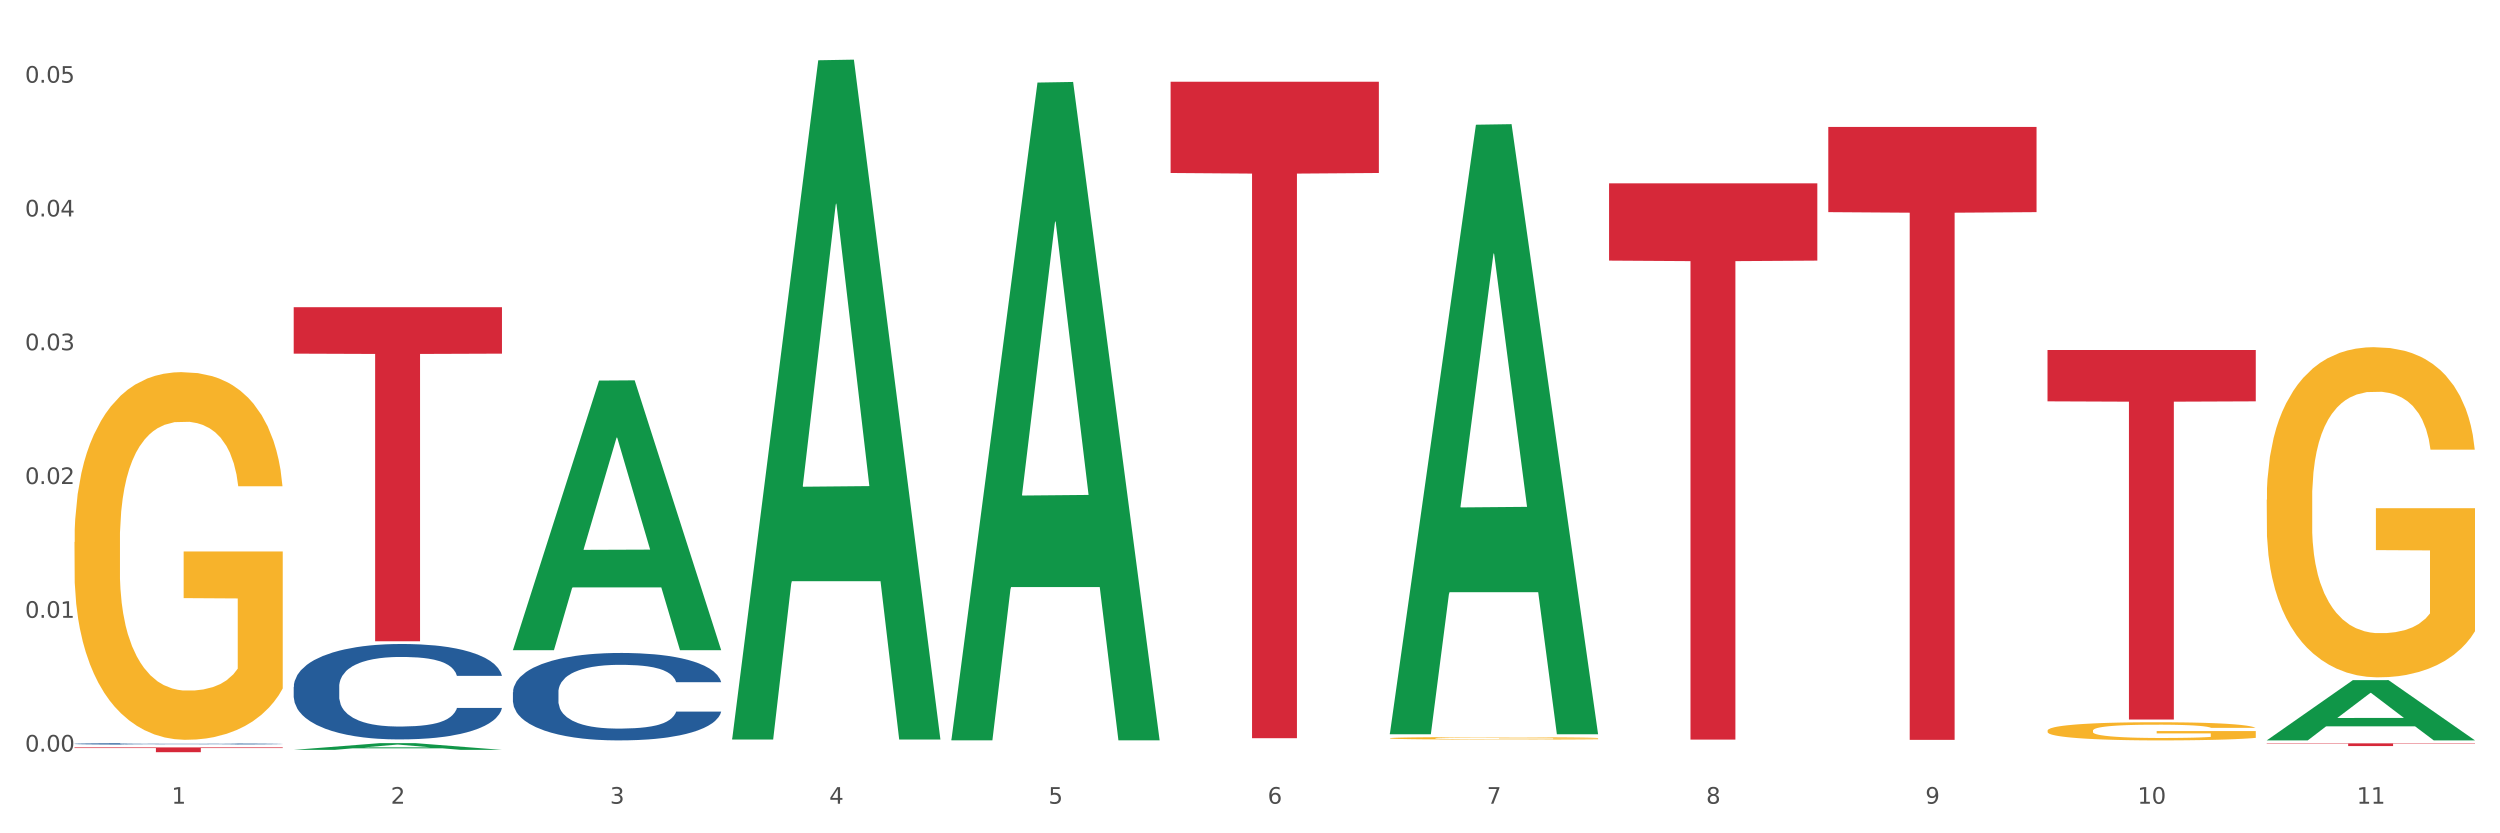 <?xml version="1.0" encoding="utf-8" standalone="no"?>
<!DOCTYPE svg PUBLIC "-//W3C//DTD SVG 1.1//EN"
  "http://www.w3.org/Graphics/SVG/1.1/DTD/svg11.dtd">
<svg xmlns:xlink="http://www.w3.org/1999/xlink" width="1080pt" height="360pt" viewBox="0 0 1080 360" xmlns="http://www.w3.org/2000/svg" version="1.1">
 <rect x="0" y="0" width="1080" height="360" fill="#333333" stroke="none"/>
 <defs>
  <style type="text/css">*{stroke-linejoin: round; stroke-linecap: butt}</style>
 </defs>
 <g id="figure_1">
  <g id="patch_1">
   <path d="M 0 360 
L 1080 360 
L 1080 0 
L 0 0 
z
" style="fill: #ffffff; stroke: #ffffff; stroke-linejoin: miter"/>
  </g>
  <g id="axes_1">
   <g id="matplotlib.axis_1">
    <g id="xtick_1">
     <g id="text_1">
      <!-- 1 -->
      <g style="fill: #4d4d4d" transform="translate(74.106 347.204) scale(0.096 -0.096)">
       <defs>
        <path id="DejaVuSans-31" d="M 794 531 
L 1825 531 
L 1825 4091 
L 703 3866 
L 703 4441 
L 1819 4666 
L 2450 4666 
L 2450 531 
L 3481 531 
L 3481 0 
L 794 0 
L 794 531 
z
" transform="scale(0.016)"/>
       </defs>
       <use xlink:href="#DejaVuSans-31"/>
      </g>
     </g>
    </g>
    <g id="xtick_2">
     <g id="text_2">
      <!-- 2 -->
      <g style="fill: #4d4d4d" transform="translate(168.812 347.204) scale(0.096 -0.096)">
       <defs>
        <path id="DejaVuSans-32" d="M 1228 531 
L 3431 531 
L 3431 0 
L 469 0 
L 469 531 
Q 828 903 1448 1529 
Q 2069 2156 2228 2338 
Q 2531 2678 2651 2914 
Q 2772 3150 2772 3378 
Q 2772 3750 2511 3984 
Q 2250 4219 1831 4219 
Q 1534 4219 1204 4116 
Q 875 4013 500 3803 
L 500 4441 
Q 881 4594 1212 4672 
Q 1544 4750 1819 4750 
Q 2544 4750 2975 4387 
Q 3406 4025 3406 3419 
Q 3406 3131 3298 2873 
Q 3191 2616 2906 2266 
Q 2828 2175 2409 1742 
Q 1991 1309 1228 531 
z
" transform="scale(0.016)"/>
       </defs>
       <use xlink:href="#DejaVuSans-32"/>
      </g>
     </g>
    </g>
    <g id="xtick_3">
     <g id="text_3">
      <!-- 3 -->
      <g style="fill: #4d4d4d" transform="translate(263.517 347.204) scale(0.096 -0.096)">
       <defs>
        <path id="DejaVuSans-33" d="M 2597 2516 
Q 3050 2419 3304 2112 
Q 3559 1806 3559 1356 
Q 3559 666 3084 287 
Q 2609 -91 1734 -91 
Q 1441 -91 1130 -33 
Q 819 25 488 141 
L 488 750 
Q 750 597 1062 519 
Q 1375 441 1716 441 
Q 2309 441 2620 675 
Q 2931 909 2931 1356 
Q 2931 1769 2642 2001 
Q 2353 2234 1838 2234 
L 1294 2234 
L 1294 2753 
L 1863 2753 
Q 2328 2753 2575 2939 
Q 2822 3125 2822 3475 
Q 2822 3834 2567 4026 
Q 2313 4219 1838 4219 
Q 1578 4219 1281 4162 
Q 984 4106 628 3988 
L 628 4550 
Q 988 4650 1302 4700 
Q 1616 4750 1894 4750 
Q 2613 4750 3031 4423 
Q 3450 4097 3450 3541 
Q 3450 3153 3228 2886 
Q 3006 2619 2597 2516 
z
" transform="scale(0.016)"/>
       </defs>
       <use xlink:href="#DejaVuSans-33"/>
      </g>
     </g>
    </g>
    <g id="xtick_4">
     <g id="text_4">
      <!-- 4 -->
      <g style="fill: #4d4d4d" transform="translate(358.223 347.204) scale(0.096 -0.096)">
       <defs>
        <path id="DejaVuSans-34" d="M 2419 4116 
L 825 1625 
L 2419 1625 
L 2419 4116 
z
M 2253 4666 
L 3047 4666 
L 3047 1625 
L 3713 1625 
L 3713 1100 
L 3047 1100 
L 3047 0 
L 2419 0 
L 2419 1100 
L 313 1100 
L 313 1709 
L 2253 4666 
z
" transform="scale(0.016)"/>
       </defs>
       <use xlink:href="#DejaVuSans-34"/>
      </g>
     </g>
    </g>
    <g id="xtick_5">
     <g id="text_5">
      <!-- 5 -->
      <g style="fill: #4d4d4d" transform="translate(452.928 347.204) scale(0.096 -0.096)">
       <defs>
        <path id="DejaVuSans-35" d="M 691 4666 
L 3169 4666 
L 3169 4134 
L 1269 4134 
L 1269 2991 
Q 1406 3038 1543 3061 
Q 1681 3084 1819 3084 
Q 2600 3084 3056 2656 
Q 3513 2228 3513 1497 
Q 3513 744 3044 326 
Q 2575 -91 1722 -91 
Q 1428 -91 1123 -41 
Q 819 9 494 109 
L 494 744 
Q 775 591 1075 516 
Q 1375 441 1709 441 
Q 2250 441 2565 725 
Q 2881 1009 2881 1497 
Q 2881 1984 2565 2268 
Q 2250 2553 1709 2553 
Q 1456 2553 1204 2497 
Q 953 2441 691 2322 
L 691 4666 
z
" transform="scale(0.016)"/>
       </defs>
       <use xlink:href="#DejaVuSans-35"/>
      </g>
     </g>
    </g>
    <g id="xtick_6">
     <g id="text_6">
      <!-- 6 -->
      <g style="fill: #4d4d4d" transform="translate(547.634 347.204) scale(0.096 -0.096)">
       <defs>
        <path id="DejaVuSans-36" d="M 2113 2584 
Q 1688 2584 1439 2293 
Q 1191 2003 1191 1497 
Q 1191 994 1439 701 
Q 1688 409 2113 409 
Q 2538 409 2786 701 
Q 3034 994 3034 1497 
Q 3034 2003 2786 2293 
Q 2538 2584 2113 2584 
z
M 3366 4563 
L 3366 3988 
Q 3128 4100 2886 4159 
Q 2644 4219 2406 4219 
Q 1781 4219 1451 3797 
Q 1122 3375 1075 2522 
Q 1259 2794 1537 2939 
Q 1816 3084 2150 3084 
Q 2853 3084 3261 2657 
Q 3669 2231 3669 1497 
Q 3669 778 3244 343 
Q 2819 -91 2113 -91 
Q 1303 -91 875 529 
Q 447 1150 447 2328 
Q 447 3434 972 4092 
Q 1497 4750 2381 4750 
Q 2619 4750 2861 4703 
Q 3103 4656 3366 4563 
z
" transform="scale(0.016)"/>
       </defs>
       <use xlink:href="#DejaVuSans-36"/>
      </g>
     </g>
    </g>
    <g id="xtick_7">
     <g id="text_7">
      <!-- 7 -->
      <g style="fill: #4d4d4d" transform="translate(642.339 347.204) scale(0.096 -0.096)">
       <defs>
        <path id="DejaVuSans-37" d="M 525 4666 
L 3525 4666 
L 3525 4397 
L 1831 0 
L 1172 0 
L 2766 4134 
L 525 4134 
L 525 4666 
z
" transform="scale(0.016)"/>
       </defs>
       <use xlink:href="#DejaVuSans-37"/>
      </g>
     </g>
    </g>
    <g id="xtick_8">
     <g id="text_8">
      <!-- 8 -->
      <g style="fill: #4d4d4d" transform="translate(737.044 347.204) scale(0.096 -0.096)">
       <defs>
        <path id="DejaVuSans-38" d="M 2034 2216 
Q 1584 2216 1326 1975 
Q 1069 1734 1069 1313 
Q 1069 891 1326 650 
Q 1584 409 2034 409 
Q 2484 409 2743 651 
Q 3003 894 3003 1313 
Q 3003 1734 2745 1975 
Q 2488 2216 2034 2216 
z
M 1403 2484 
Q 997 2584 770 2862 
Q 544 3141 544 3541 
Q 544 4100 942 4425 
Q 1341 4750 2034 4750 
Q 2731 4750 3128 4425 
Q 3525 4100 3525 3541 
Q 3525 3141 3298 2862 
Q 3072 2584 2669 2484 
Q 3125 2378 3379 2068 
Q 3634 1759 3634 1313 
Q 3634 634 3220 271 
Q 2806 -91 2034 -91 
Q 1263 -91 848 271 
Q 434 634 434 1313 
Q 434 1759 690 2068 
Q 947 2378 1403 2484 
z
M 1172 3481 
Q 1172 3119 1398 2916 
Q 1625 2713 2034 2713 
Q 2441 2713 2670 2916 
Q 2900 3119 2900 3481 
Q 2900 3844 2670 4047 
Q 2441 4250 2034 4250 
Q 1625 4250 1398 4047 
Q 1172 3844 1172 3481 
z
" transform="scale(0.016)"/>
       </defs>
       <use xlink:href="#DejaVuSans-38"/>
      </g>
     </g>
    </g>
    <g id="xtick_9">
     <g id="text_9">
      <!-- 9 -->
      <g style="fill: #4d4d4d" transform="translate(831.75 347.204) scale(0.096 -0.096)">
       <defs>
        <path id="DejaVuSans-39" d="M 703 97 
L 703 672 
Q 941 559 1184 500 
Q 1428 441 1663 441 
Q 2288 441 2617 861 
Q 2947 1281 2994 2138 
Q 2813 1869 2534 1725 
Q 2256 1581 1919 1581 
Q 1219 1581 811 2004 
Q 403 2428 403 3163 
Q 403 3881 828 4315 
Q 1253 4750 1959 4750 
Q 2769 4750 3195 4129 
Q 3622 3509 3622 2328 
Q 3622 1225 3098 567 
Q 2575 -91 1691 -91 
Q 1453 -91 1209 -44 
Q 966 3 703 97 
z
M 1959 2075 
Q 2384 2075 2632 2365 
Q 2881 2656 2881 3163 
Q 2881 3666 2632 3958 
Q 2384 4250 1959 4250 
Q 1534 4250 1286 3958 
Q 1038 3666 1038 3163 
Q 1038 2656 1286 2365 
Q 1534 2075 1959 2075 
z
" transform="scale(0.016)"/>
       </defs>
       <use xlink:href="#DejaVuSans-39"/>
      </g>
     </g>
    </g>
    <g id="xtick_10">
     <g id="text_10">
      <!-- 10 -->
      <g style="fill: #4d4d4d" transform="translate(923.401 347.204) scale(0.096 -0.096)">
       <defs>
        <path id="DejaVuSans-30" d="M 2034 4250 
Q 1547 4250 1301 3770 
Q 1056 3291 1056 2328 
Q 1056 1369 1301 889 
Q 1547 409 2034 409 
Q 2525 409 2770 889 
Q 3016 1369 3016 2328 
Q 3016 3291 2770 3770 
Q 2525 4250 2034 4250 
z
M 2034 4750 
Q 2819 4750 3233 4129 
Q 3647 3509 3647 2328 
Q 3647 1150 3233 529 
Q 2819 -91 2034 -91 
Q 1250 -91 836 529 
Q 422 1150 422 2328 
Q 422 3509 836 4129 
Q 1250 4750 2034 4750 
z
" transform="scale(0.016)"/>
       </defs>
       <use xlink:href="#DejaVuSans-31"/>
       <use xlink:href="#DejaVuSans-30" transform="translate(63.623 0)"/>
      </g>
     </g>
    </g>
    <g id="xtick_11">
     <g id="text_11">
      <!-- 11 -->
      <g style="fill: #4d4d4d" transform="translate(1018.107 347.204) scale(0.096 -0.096)">
       <use xlink:href="#DejaVuSans-31"/>
       <use xlink:href="#DejaVuSans-31" transform="translate(63.623 0)"/>
      </g>
     </g>
    </g>
    <g id="xtick_12"/>
    <g id="xtick_13"/>
    <g id="xtick_14"/>
    <g id="xtick_15"/>
    <g id="xtick_16"/>
    <g id="xtick_17"/>
    <g id="xtick_18"/>
    <g id="xtick_19"/>
    <g id="xtick_20"/>
    <g id="xtick_21"/>
   </g>
   <g id="matplotlib.axis_2">
    <g id="ytick_1">
     <g id="text_12">
      <!-- 0.00 -->
      <g style="fill: #4d4d4d" transform="translate(10.8 324.684) scale(0.096 -0.096)">
       <defs>
        <path id="DejaVuSans-2e" d="M 684 794 
L 1344 794 
L 1344 0 
L 684 0 
L 684 794 
z
" transform="scale(0.016)"/>
       </defs>
       <use xlink:href="#DejaVuSans-30"/>
       <use xlink:href="#DejaVuSans-2e" transform="translate(63.623 0)"/>
       <use xlink:href="#DejaVuSans-30" transform="translate(95.41 0)"/>
       <use xlink:href="#DejaVuSans-30" transform="translate(159.033 0)"/>
      </g>
     </g>
    </g>
    <g id="ytick_2">
     <g id="text_13">
      <!-- 0.01 -->
      <g style="fill: #4d4d4d" transform="translate(10.8 266.892) scale(0.096 -0.096)">
       <use xlink:href="#DejaVuSans-30"/>
       <use xlink:href="#DejaVuSans-2e" transform="translate(63.623 0)"/>
       <use xlink:href="#DejaVuSans-30" transform="translate(95.41 0)"/>
       <use xlink:href="#DejaVuSans-31" transform="translate(159.033 0)"/>
      </g>
     </g>
    </g>
    <g id="ytick_3">
     <g id="text_14">
      <!-- 0.02 -->
      <g style="fill: #4d4d4d" transform="translate(10.8 209.101) scale(0.096 -0.096)">
       <use xlink:href="#DejaVuSans-30"/>
       <use xlink:href="#DejaVuSans-2e" transform="translate(63.623 0)"/>
       <use xlink:href="#DejaVuSans-30" transform="translate(95.41 0)"/>
       <use xlink:href="#DejaVuSans-32" transform="translate(159.033 0)"/>
      </g>
     </g>
    </g>
    <g id="ytick_4">
     <g id="text_15">
      <!-- 0.03 -->
      <g style="fill: #4d4d4d" transform="translate(10.8 151.309) scale(0.096 -0.096)">
       <use xlink:href="#DejaVuSans-30"/>
       <use xlink:href="#DejaVuSans-2e" transform="translate(63.623 0)"/>
       <use xlink:href="#DejaVuSans-30" transform="translate(95.41 0)"/>
       <use xlink:href="#DejaVuSans-33" transform="translate(159.033 0)"/>
      </g>
     </g>
    </g>
    <g id="ytick_5">
     <g id="text_16">
      <!-- 0.04 -->
      <g style="fill: #4d4d4d" transform="translate(10.8 93.518) scale(0.096 -0.096)">
       <use xlink:href="#DejaVuSans-30"/>
       <use xlink:href="#DejaVuSans-2e" transform="translate(63.623 0)"/>
       <use xlink:href="#DejaVuSans-30" transform="translate(95.41 0)"/>
       <use xlink:href="#DejaVuSans-34" transform="translate(159.033 0)"/>
      </g>
     </g>
    </g>
    <g id="ytick_6">
     <g id="text_17">
      <!-- 0.05 -->
      <g style="fill: #4d4d4d" transform="translate(10.8 35.727) scale(0.096 -0.096)">
       <use xlink:href="#DejaVuSans-30"/>
       <use xlink:href="#DejaVuSans-2e" transform="translate(63.623 0)"/>
       <use xlink:href="#DejaVuSans-30" transform="translate(95.41 0)"/>
       <use xlink:href="#DejaVuSans-35" transform="translate(159.033 0)"/>
      </g>
     </g>
    </g>
    <g id="ytick_7"/>
    <g id="ytick_8"/>
    <g id="ytick_9"/>
    <g id="ytick_10"/>
    <g id="ytick_11"/>
   </g>
   <g id="PolyCollection_1">
    <path d="M 126.88 323.939 
L 126.973 323.936 
L 164.074 321.039 
L 179.471 321.036 
L 216.851 323.944 
L 199.042 323.944 
L 190.973 323.267 
L 152.666 323.267 
L 152.387 323.278 
L 144.596 323.944 
L 126.88 323.944 
L 126.88 323.939 
L 157.489 322.863 
L 186.15 322.86 
L 171.958 321.656 
L 171.773 321.651 
L 171.587 321.659 
L 157.396 322.86 
L 157.489 322.863 
L 126.88 323.939 
z
" clip-path="url(#p47aa2f691f)" style="fill: #109648"/>
    <path d="M 884.524 315.634 
L 884.631 315.627 
L 884.631 315.369 
L 884.843 315.147 
L 885.905 314.609 
L 887.499 314.165 
L 888.667 313.928 
L 889.835 313.735 
L 891.216 313.541 
L 892.916 313.341 
L 895.996 313.047 
L 897.908 312.896 
L 900.245 312.739 
L 904.494 312.509 
L 907.575 312.38 
L 910.761 312.273 
L 915.966 312.144 
L 919.365 312.087 
L 922.977 312.044 
L 927.332 312.015 
L 930.625 312.008 
L 937.848 312.029 
L 944.009 312.094 
L 946.983 312.144 
L 950.807 312.23 
L 952.825 312.287 
L 956.118 312.402 
L 959.517 312.552 
L 961.854 312.681 
L 965.359 312.925 
L 968.015 313.169 
L 970.458 313.47 
L 971.733 313.678 
L 972.689 313.871 
L 973.539 314.093 
L 974.388 314.444 
L 955.268 314.444 
L 954.525 314.194 
L 953.356 313.957 
L 951.657 313.728 
L 950.17 313.584 
L 947.62 313.405 
L 945.283 313.291 
L 942.84 313.205 
L 939.866 313.133 
L 937.529 313.097 
L 934.236 313.068 
L 927.757 313.076 
L 923.402 313.133 
L 920.427 313.205 
L 918.515 313.269 
L 916.816 313.341 
L 914.904 313.441 
L 912.673 313.592 
L 911.08 313.728 
L 909.487 313.9 
L 908.212 314.072 
L 907.043 314.272 
L 906.087 314.487 
L 905.344 314.71 
L 904.707 314.982 
L 904.175 315.433 
L 904.175 316.415 
L 904.388 316.637 
L 904.919 316.931 
L 905.556 317.153 
L 906.619 317.419 
L 907.575 317.598 
L 909.38 317.856 
L 911.399 318.071 
L 912.992 318.207 
L 914.585 318.322 
L 917.347 318.479 
L 920.427 318.608 
L 923.083 318.687 
L 926.695 318.759 
L 929.138 318.787 
L 931.262 318.802 
L 936.467 318.802 
L 940.185 318.78 
L 944.327 318.73 
L 947.514 318.666 
L 950.17 318.587 
L 953.144 318.458 
L 955.056 318.336 
L 955.056 316.838 
L 931.687 316.831 
L 931.687 315.835 
L 974.495 315.835 
L 974.495 318.759 
L 972.689 318.909 
L 970.671 319.045 
L 968.546 319.167 
L 965.359 319.318 
L 961.535 319.461 
L 958.136 319.561 
L 954.525 319.647 
L 950.276 319.726 
L 944.752 319.798 
L 941.353 319.827 
L 937.104 319.848 
L 932.112 319.855 
L 927.757 319.841 
L 923.508 319.805 
L 919.047 319.741 
L 914.691 319.647 
L 911.399 319.554 
L 908.106 319.44 
L 904.6 319.289 
L 901.839 319.146 
L 899.714 319.017 
L 897.377 318.852 
L 894.828 318.637 
L 892.916 318.443 
L 891.216 318.243 
L 889.411 317.985 
L 888.136 317.763 
L 886.861 317.483 
L 886.118 317.275 
L 885.268 316.953 
L 884.631 316.501 
L 884.524 315.634 
z
" clip-path="url(#p47aa2f691f)" style="fill: #f7b32b"/>
    <path d="M 979.23 215.891 
L 979.336 215.761 
L 979.336 211.071 
L 979.548 207.032 
L 980.611 197.262 
L 982.204 189.185 
L 983.372 184.886 
L 984.541 181.369 
L 985.922 177.851 
L 987.621 174.204 
L 990.702 168.862 
L 992.614 166.127 
L 994.951 163.261 
L 999.2 159.092 
L 1002.28 156.747 
L 1005.467 154.793 
L 1010.672 152.448 
L 1014.071 151.406 
L 1017.682 150.624 
L 1022.037 150.103 
L 1025.33 149.973 
L 1032.553 150.364 
L 1038.714 151.536 
L 1041.688 152.448 
L 1045.512 154.011 
L 1047.531 155.054 
L 1050.824 157.138 
L 1054.223 159.874 
L 1056.56 162.219 
L 1060.065 166.648 
L 1062.72 171.077 
L 1065.164 176.549 
L 1066.438 180.326 
L 1067.394 183.844 
L 1068.244 187.882 
L 1069.094 194.266 
L 1049.974 194.266 
L 1049.23 189.706 
L 1048.062 185.407 
L 1046.362 181.238 
L 1044.875 178.633 
L 1042.326 175.376 
L 1039.989 173.292 
L 1037.546 171.728 
L 1034.572 170.426 
L 1032.235 169.774 
L 1028.942 169.253 
L 1022.462 169.384 
L 1018.107 170.426 
L 1015.133 171.728 
L 1013.221 172.901 
L 1011.521 174.204 
L 1009.609 176.027 
L 1007.379 178.763 
L 1005.785 181.238 
L 1004.192 184.365 
L 1002.917 187.491 
L 1001.749 191.139 
L 1000.793 195.047 
L 1000.049 199.086 
L 999.412 204.036 
L 998.881 212.243 
L 998.881 230.091 
L 999.093 234.129 
L 999.624 239.47 
L 1000.262 243.509 
L 1001.324 248.329 
L 1002.28 251.586 
L 1004.086 256.276 
L 1006.104 260.184 
L 1007.697 262.659 
L 1009.291 264.743 
L 1012.052 267.609 
L 1015.133 269.954 
L 1017.788 271.387 
L 1021.4 272.69 
L 1023.843 273.211 
L 1025.968 273.472 
L 1031.172 273.472 
L 1034.89 273.081 
L 1039.033 272.169 
L 1042.22 270.996 
L 1044.875 269.563 
L 1047.849 267.218 
L 1049.761 265.004 
L 1049.761 237.777 
L 1026.392 237.647 
L 1026.392 219.539 
L 1069.2 219.539 
L 1069.2 272.69 
L 1067.394 275.426 
L 1065.376 277.901 
L 1063.252 280.116 
L 1060.065 282.851 
L 1056.241 285.457 
L 1052.842 287.281 
L 1049.23 288.844 
L 1044.981 290.277 
L 1039.458 291.58 
L 1036.059 292.101 
L 1031.81 292.491 
L 1026.817 292.622 
L 1022.462 292.361 
L 1018.213 291.71 
L 1013.752 290.537 
L 1009.397 288.844 
L 1006.104 287.15 
L 1002.811 285.066 
L 999.306 282.33 
L 996.544 279.725 
L 994.42 277.38 
L 992.083 274.384 
L 989.533 270.475 
L 987.621 266.958 
L 985.922 263.31 
L 984.116 258.62 
L 982.841 254.582 
L 981.567 249.501 
L 980.823 245.723 
L 979.973 239.861 
L 979.336 231.654 
L 979.23 215.891 
z
" clip-path="url(#p47aa2f691f)" style="fill: #f7b32b"/>
    <path d="M 221.586 299.051 
L 221.692 299.016 
L 221.692 298.05 
L 222.011 296.739 
L 223.181 294.324 
L 224.67 292.495 
L 227.222 290.356 
L 228.605 289.459 
L 230.413 288.459 
L 234.135 286.837 
L 238.389 285.457 
L 241.367 284.698 
L 243.6 284.215 
L 248.598 283.352 
L 251.47 282.973 
L 254.447 282.662 
L 257 282.455 
L 261.254 282.214 
L 264.657 282.11 
L 268.592 282.076 
L 271.888 282.11 
L 276.249 282.248 
L 282.63 282.662 
L 285.076 282.904 
L 288.372 283.318 
L 291.775 283.87 
L 294.541 284.422 
L 297.731 285.216 
L 301.028 286.251 
L 304.218 287.562 
L 306.451 288.769 
L 308.259 290.046 
L 309.855 291.598 
L 311.024 293.289 
L 311.556 294.703 
L 292.095 294.703 
L 291.563 293.427 
L 290.499 292.047 
L 289.436 291.115 
L 288.266 290.356 
L 286.458 289.494 
L 284.863 288.942 
L 282.204 288.286 
L 279.758 287.872 
L 277.738 287.631 
L 275.292 287.424 
L 270.081 287.217 
L 266.358 287.217 
L 264.019 287.286 
L 261.147 287.458 
L 258.701 287.7 
L 255.83 288.114 
L 253.597 288.562 
L 251.363 289.149 
L 250.087 289.563 
L 248.173 290.322 
L 246.897 290.943 
L 245.195 292.012 
L 244.238 292.771 
L 242.536 294.738 
L 241.792 296.187 
L 241.473 297.188 
L 241.26 298.292 
L 241.26 303.674 
L 241.898 306.089 
L 242.43 307.124 
L 243.281 308.297 
L 244.876 309.815 
L 247.216 311.299 
L 249.662 312.368 
L 251.682 313.024 
L 253.597 313.507 
L 255.511 313.886 
L 257.851 314.231 
L 259.765 314.438 
L 262.636 314.645 
L 266.039 314.749 
L 268.698 314.749 
L 274.122 314.576 
L 276.568 314.404 
L 278.907 314.162 
L 281.46 313.783 
L 283.48 313.369 
L 284.65 313.058 
L 286.564 312.403 
L 288.053 311.713 
L 289.329 310.919 
L 290.18 310.229 
L 291.137 309.194 
L 291.882 308.021 
L 292.095 307.4 
L 311.556 307.4 
L 311.131 308.642 
L 310.386 309.85 
L 308.897 311.471 
L 307.728 312.403 
L 305.92 313.541 
L 304.005 314.507 
L 301.347 315.577 
L 298.901 316.371 
L 296.348 317.061 
L 293.583 317.682 
L 288.585 318.544 
L 286.777 318.786 
L 282.949 319.2 
L 279.971 319.441 
L 275.611 319.683 
L 271.144 319.821 
L 266.465 319.855 
L 262.317 319.786 
L 257.744 319.579 
L 254.873 319.372 
L 251.682 319.062 
L 247.96 318.579 
L 244.451 317.992 
L 241.154 317.302 
L 238.07 316.509 
L 235.198 315.612 
L 231.476 314.128 
L 228.711 312.679 
L 226.691 311.333 
L 225.308 310.195 
L 223.926 308.746 
L 223.181 307.745 
L 222.011 305.33 
L 221.586 303.087 
L 221.586 299.051 
z
" clip-path="url(#p47aa2f691f)" style="fill: #255c99"/>
    <path d="M 126.88 296.726 
L 126.987 296.688 
L 126.987 295.634 
L 127.306 294.203 
L 128.476 291.568 
L 129.965 289.572 
L 132.517 287.238 
L 133.899 286.259 
L 135.707 285.167 
L 139.43 283.398 
L 143.683 281.892 
L 146.661 281.063 
L 148.894 280.536 
L 153.893 279.595 
L 156.764 279.181 
L 159.742 278.842 
L 162.294 278.616 
L 166.548 278.353 
L 169.951 278.24 
L 173.886 278.202 
L 177.183 278.24 
L 181.543 278.39 
L 187.924 278.842 
L 190.37 279.106 
L 193.667 279.557 
L 197.07 280.16 
L 199.835 280.762 
L 203.025 281.628 
L 206.322 282.758 
L 209.513 284.188 
L 211.746 285.506 
L 213.554 286.899 
L 215.149 288.594 
L 216.319 290.438 
L 216.851 291.982 
L 197.389 291.982 
L 196.857 290.589 
L 195.794 289.083 
L 194.73 288.066 
L 193.561 287.238 
L 191.753 286.297 
L 190.157 285.694 
L 187.499 284.979 
L 185.053 284.527 
L 183.032 284.264 
L 180.586 284.038 
L 175.375 283.812 
L 171.653 283.812 
L 169.313 283.887 
L 166.442 284.075 
L 163.996 284.339 
L 161.124 284.791 
L 158.891 285.28 
L 156.658 285.92 
L 155.382 286.372 
L 153.467 287.2 
L 152.191 287.878 
L 150.49 289.045 
L 149.533 289.874 
L 147.831 292.02 
L 147.087 293.601 
L 146.768 294.693 
L 146.555 295.898 
L 146.555 301.771 
L 147.193 304.407 
L 147.725 305.536 
L 148.575 306.816 
L 150.171 308.473 
L 152.51 310.092 
L 154.956 311.259 
L 156.977 311.974 
L 158.891 312.502 
L 160.805 312.916 
L 163.145 313.292 
L 165.059 313.518 
L 167.931 313.744 
L 171.334 313.857 
L 173.993 313.857 
L 179.416 313.669 
L 181.862 313.48 
L 184.202 313.217 
L 186.754 312.803 
L 188.775 312.351 
L 189.945 312.012 
L 191.859 311.297 
L 193.348 310.544 
L 194.624 309.678 
L 195.475 308.925 
L 196.432 307.795 
L 197.176 306.515 
L 197.389 305.837 
L 216.851 305.837 
L 216.425 307.193 
L 215.681 308.511 
L 214.192 310.28 
L 213.022 311.297 
L 211.214 312.539 
L 209.3 313.593 
L 206.641 314.761 
L 204.195 315.627 
L 201.643 316.38 
L 198.878 317.057 
L 193.88 317.999 
L 192.072 318.262 
L 188.243 318.714 
L 185.265 318.977 
L 180.905 319.241 
L 176.439 319.392 
L 171.759 319.429 
L 167.612 319.354 
L 163.039 319.128 
L 160.167 318.902 
L 156.977 318.563 
L 153.255 318.036 
L 149.745 317.396 
L 146.448 316.643 
L 143.364 315.777 
L 140.493 314.798 
L 136.771 313.179 
L 134.006 311.598 
L 131.985 310.13 
L 130.603 308.887 
L 129.22 307.306 
L 128.476 306.214 
L 127.306 303.578 
L 126.88 301.131 
L 126.88 296.726 
z
" clip-path="url(#p47aa2f691f)" style="fill: #255c99"/>
    <path d="M 32.175 321.329 
L 32.281 321.328 
L 32.281 321.312 
L 32.6 321.289 
L 33.77 321.248 
L 35.259 321.216 
L 37.811 321.179 
L 39.194 321.164 
L 41.002 321.146 
L 44.724 321.118 
L 48.978 321.095 
L 51.956 321.082 
L 54.189 321.073 
L 59.187 321.058 
L 62.059 321.052 
L 65.036 321.046 
L 67.589 321.043 
L 71.843 321.039 
L 75.246 321.037 
L 79.181 321.036 
L 82.477 321.037 
L 86.838 321.039 
L 93.219 321.046 
L 95.665 321.051 
L 98.961 321.058 
L 102.365 321.067 
L 105.13 321.077 
L 108.32 321.09 
L 111.617 321.108 
L 114.807 321.131 
L 117.041 321.152 
L 118.848 321.174 
L 120.444 321.201 
L 121.613 321.23 
L 122.145 321.254 
L 102.684 321.254 
L 102.152 321.232 
L 101.088 321.208 
L 100.025 321.192 
L 98.855 321.179 
L 97.047 321.164 
L 95.452 321.155 
L 92.793 321.143 
L 90.347 321.136 
L 88.327 321.132 
L 85.881 321.129 
L 80.67 321.125 
L 76.947 321.125 
L 74.608 321.126 
L 71.736 321.129 
L 69.29 321.133 
L 66.419 321.14 
L 64.186 321.148 
L 61.952 321.158 
L 60.676 321.165 
L 58.762 321.179 
L 57.486 321.189 
L 55.784 321.208 
L 54.827 321.221 
L 53.126 321.255 
L 52.381 321.28 
L 52.062 321.297 
L 51.849 321.316 
L 51.849 321.409 
L 52.487 321.45 
L 53.019 321.468 
L 53.87 321.488 
L 55.465 321.515 
L 57.805 321.54 
L 60.251 321.559 
L 62.271 321.57 
L 64.186 321.578 
L 66.1 321.585 
L 68.44 321.591 
L 70.354 321.594 
L 73.225 321.598 
L 76.628 321.6 
L 79.287 321.6 
L 84.711 321.597 
L 87.157 321.594 
L 89.496 321.59 
L 92.049 321.583 
L 94.069 321.576 
L 95.239 321.571 
L 97.153 321.559 
L 98.642 321.547 
L 99.919 321.534 
L 100.769 321.522 
L 101.726 321.504 
L 102.471 321.484 
L 102.684 321.473 
L 122.145 321.473 
L 121.72 321.494 
L 120.975 321.515 
L 119.487 321.543 
L 118.317 321.559 
L 116.509 321.579 
L 114.595 321.596 
L 111.936 321.614 
L 109.49 321.628 
L 106.937 321.64 
L 104.172 321.65 
L 99.174 321.665 
L 97.366 321.669 
L 93.538 321.677 
L 90.56 321.681 
L 86.2 321.685 
L 81.733 321.687 
L 77.054 321.688 
L 72.906 321.687 
L 68.333 321.683 
L 65.462 321.679 
L 62.271 321.674 
L 58.549 321.666 
L 55.04 321.656 
L 51.743 321.644 
L 48.659 321.63 
L 45.788 321.615 
L 42.065 321.589 
L 39.3 321.564 
L 37.28 321.541 
L 35.897 321.521 
L 34.515 321.496 
L 33.77 321.479 
L 32.6 321.437 
L 32.175 321.399 
L 32.175 321.329 
z
" clip-path="url(#p47aa2f691f)" style="fill: #255c99"/>
    <path d="M 32.175 322.869 
L 122.145 322.869 
L 122.145 323.158 
L 86.754 323.16 
L 86.754 324.95 
L 67.353 324.95 
L 67.353 323.16 
L 32.175 323.158 
L 32.175 322.871 
L 32.175 322.869 
z
" clip-path="url(#p47aa2f691f)" style="fill: #d62839"/>
    <path d="M 126.88 132.718 
L 216.851 132.718 
L 216.851 152.772 
L 181.46 152.907 
L 181.46 277.021 
L 162.058 277.021 
L 162.058 152.907 
L 126.88 152.772 
L 126.88 132.854 
L 126.88 132.718 
z
" clip-path="url(#p47aa2f691f)" style="fill: #d62839"/>
    <path d="M 505.702 35.323 
L 595.673 35.323 
L 595.673 74.73 
L 560.281 74.996 
L 560.281 318.896 
L 540.88 318.896 
L 540.88 74.996 
L 505.702 74.73 
L 505.702 35.589 
L 505.702 35.323 
z
" clip-path="url(#p47aa2f691f)" style="fill: #d62839"/>
    <path d="M 695.113 79.188 
L 785.084 79.188 
L 785.084 112.585 
L 749.692 112.811 
L 749.692 319.515 
L 730.291 319.515 
L 730.291 112.811 
L 695.113 112.585 
L 695.113 79.413 
L 695.113 79.188 
z
" clip-path="url(#p47aa2f691f)" style="fill: #d62839"/>
    <path d="M 789.819 54.845 
L 879.789 54.845 
L 879.789 91.641 
L 844.398 91.889 
L 844.398 319.628 
L 824.997 319.628 
L 824.997 91.889 
L 789.819 91.641 
L 789.819 55.093 
L 789.819 54.845 
z
" clip-path="url(#p47aa2f691f)" style="fill: #d62839"/>
    <path d="M 884.524 151.193 
L 974.495 151.193 
L 974.495 173.377 
L 939.103 173.527 
L 939.103 310.827 
L 919.702 310.827 
L 919.702 173.527 
L 884.524 173.377 
L 884.524 151.343 
L 884.524 151.193 
z
" clip-path="url(#p47aa2f691f)" style="fill: #d62839"/>
    <path d="M 979.23 321.12 
L 1069.2 321.12 
L 1069.2 321.283 
L 1033.809 321.284 
L 1033.809 322.294 
L 1014.408 322.294 
L 1014.408 321.284 
L 979.23 321.283 
L 979.23 321.121 
L 979.23 321.12 
z
" clip-path="url(#p47aa2f691f)" style="fill: #d62839"/>
    <path d="M 600.408 318.91 
L 600.514 318.909 
L 600.514 318.872 
L 600.727 318.841 
L 601.789 318.765 
L 603.382 318.702 
L 604.551 318.668 
L 605.719 318.641 
L 607.1 318.613 
L 608.799 318.585 
L 611.88 318.543 
L 613.792 318.522 
L 616.129 318.5 
L 620.378 318.467 
L 623.458 318.449 
L 626.645 318.434 
L 631.85 318.415 
L 635.249 318.407 
L 638.86 318.401 
L 643.215 318.397 
L 646.508 318.396 
L 653.731 318.399 
L 659.892 318.408 
L 662.867 318.415 
L 666.691 318.427 
L 668.709 318.436 
L 672.002 318.452 
L 675.401 318.473 
L 677.738 318.491 
L 681.243 318.526 
L 683.899 318.56 
L 686.342 318.603 
L 687.616 318.633 
L 688.572 318.66 
L 689.422 318.691 
L 690.272 318.741 
L 671.152 318.741 
L 670.408 318.706 
L 669.24 318.672 
L 667.54 318.64 
L 666.053 318.619 
L 663.504 318.594 
L 661.167 318.578 
L 658.724 318.566 
L 655.75 318.555 
L 653.413 318.55 
L 650.12 318.546 
L 643.64 318.547 
L 639.285 318.555 
L 636.311 318.566 
L 634.399 318.575 
L 632.699 318.585 
L 630.787 318.599 
L 628.557 318.62 
L 626.963 318.64 
L 625.37 318.664 
L 624.095 318.688 
L 622.927 318.717 
L 621.971 318.747 
L 621.227 318.779 
L 620.59 318.817 
L 620.059 318.881 
L 620.059 319.021 
L 620.271 319.052 
L 620.803 319.094 
L 621.44 319.125 
L 622.502 319.163 
L 623.458 319.188 
L 625.264 319.225 
L 627.282 319.255 
L 628.875 319.274 
L 630.469 319.291 
L 633.231 319.313 
L 636.311 319.331 
L 638.967 319.342 
L 642.578 319.353 
L 645.021 319.357 
L 647.146 319.359 
L 652.351 319.359 
L 656.068 319.356 
L 660.211 319.349 
L 663.398 319.339 
L 666.053 319.328 
L 669.027 319.31 
L 670.939 319.293 
L 670.939 319.08 
L 647.571 319.079 
L 647.571 318.938 
L 690.378 318.938 
L 690.378 319.353 
L 688.572 319.374 
L 686.554 319.393 
L 684.43 319.41 
L 681.243 319.432 
L 677.419 319.452 
L 674.02 319.466 
L 670.408 319.479 
L 666.159 319.49 
L 660.636 319.5 
L 657.237 319.504 
L 652.988 319.507 
L 647.995 319.508 
L 643.64 319.506 
L 639.391 319.501 
L 634.93 319.492 
L 630.575 319.479 
L 627.282 319.465 
L 623.989 319.449 
L 620.484 319.428 
L 617.722 319.407 
L 615.598 319.389 
L 613.261 319.366 
L 610.711 319.335 
L 608.799 319.308 
L 607.1 319.279 
L 605.294 319.243 
L 604.019 319.211 
L 602.745 319.172 
L 602.001 319.142 
L 601.151 319.097 
L 600.514 319.033 
L 600.408 318.91 
z
" clip-path="url(#p47aa2f691f)" style="fill: #f7b32b"/>
    <path d="M 32.175 234.158 
L 32.281 234.013 
L 32.281 228.791 
L 32.494 224.294 
L 33.556 213.414 
L 35.149 204.42 
L 36.318 199.632 
L 37.486 195.716 
L 38.867 191.799 
L 40.567 187.737 
L 43.647 181.789 
L 45.559 178.743 
L 47.896 175.552 
L 52.145 170.909 
L 55.225 168.298 
L 58.412 166.122 
L 63.617 163.511 
L 67.016 162.351 
L 70.627 161.48 
L 74.983 160.9 
L 78.275 160.755 
L 85.499 161.19 
L 91.659 162.496 
L 94.634 163.511 
L 98.458 165.252 
L 100.476 166.412 
L 103.769 168.733 
L 107.168 171.78 
L 109.505 174.391 
L 113.01 179.323 
L 115.666 184.255 
L 118.109 190.348 
L 119.383 194.555 
L 120.339 198.472 
L 121.189 202.969 
L 122.039 210.077 
L 102.919 210.077 
L 102.175 205 
L 101.007 200.213 
L 99.307 195.571 
L 97.82 192.669 
L 95.271 189.043 
L 92.934 186.722 
L 90.491 184.981 
L 87.517 183.53 
L 85.18 182.805 
L 81.887 182.225 
L 75.407 182.37 
L 71.052 183.53 
L 68.078 184.981 
L 66.166 186.286 
L 64.467 187.737 
L 62.555 189.768 
L 60.324 192.814 
L 58.731 195.571 
L 57.137 199.052 
L 55.863 202.534 
L 54.694 206.596 
L 53.738 210.948 
L 52.995 215.445 
L 52.357 220.957 
L 51.826 230.096 
L 51.826 249.97 
L 52.039 254.467 
L 52.57 260.415 
L 53.207 264.912 
L 54.269 270.279 
L 55.225 273.906 
L 57.031 279.128 
L 59.049 283.48 
L 60.643 286.237 
L 62.236 288.558 
L 64.998 291.749 
L 68.078 294.36 
L 70.734 295.956 
L 74.345 297.407 
L 76.788 297.987 
L 78.913 298.277 
L 84.118 298.277 
L 87.835 297.842 
L 91.978 296.826 
L 95.165 295.521 
L 97.82 293.925 
L 100.795 291.314 
L 102.707 288.848 
L 102.707 258.529 
L 79.338 258.384 
L 79.338 238.22 
L 122.145 238.22 
L 122.145 297.407 
L 120.339 300.453 
L 118.321 303.209 
L 116.197 305.675 
L 113.01 308.722 
L 109.186 311.623 
L 105.787 313.654 
L 102.175 315.395 
L 97.927 316.99 
L 92.403 318.441 
L 89.004 319.021 
L 84.755 319.457 
L 79.763 319.602 
L 75.407 319.312 
L 71.159 318.586 
L 66.697 317.281 
L 62.342 315.395 
L 59.049 313.509 
L 55.756 311.188 
L 52.251 308.141 
L 49.489 305.24 
L 47.365 302.629 
L 45.028 299.292 
L 42.479 294.94 
L 40.567 291.024 
L 38.867 286.962 
L 37.061 281.74 
L 35.787 277.242 
L 34.512 271.585 
L 33.768 267.378 
L 32.919 260.85 
L 32.281 251.711 
L 32.175 234.158 
z
" clip-path="url(#p47aa2f691f)" style="fill: #f7b32b"/>
    <path d="M 600.408 316.72 
L 600.501 316.472 
L 637.602 53.878 
L 652.999 53.63 
L 690.378 317.215 
L 672.57 317.215 
L 664.5 255.835 
L 626.193 255.835 
L 625.915 256.825 
L 618.124 317.215 
L 600.408 317.215 
L 600.408 316.72 
L 631.016 219.206 
L 659.677 218.958 
L 645.486 109.812 
L 645.3 109.317 
L 645.115 110.059 
L 630.924 218.958 
L 631.016 219.206 
L 600.408 316.72 
z
" clip-path="url(#p47aa2f691f)" style="fill: #109648"/>
    <path d="M 221.586 280.676 
L 221.679 280.566 
L 258.78 164.407 
L 274.177 164.298 
L 311.556 280.895 
L 293.748 280.895 
L 285.678 253.744 
L 247.371 253.744 
L 247.093 254.181 
L 239.302 280.895 
L 221.586 280.895 
L 221.586 280.676 
L 252.194 237.54 
L 280.855 237.431 
L 266.664 189.15 
L 266.478 188.931 
L 266.293 189.259 
L 252.102 237.431 
L 252.194 237.54 
L 221.586 280.676 
z
" clip-path="url(#p47aa2f691f)" style="fill: #109648"/>
    <path d="M 316.291 318.929 
L 316.384 318.654 
L 353.485 26.035 
L 368.882 25.759 
L 406.262 319.481 
L 388.453 319.481 
L 380.384 251.084 
L 342.077 251.084 
L 341.798 252.187 
L 334.007 319.481 
L 316.291 319.481 
L 316.291 318.929 
L 346.9 210.266 
L 375.56 209.99 
L 361.369 88.365 
L 361.184 87.813 
L 360.998 88.641 
L 346.807 209.99 
L 346.9 210.266 
L 316.291 318.929 
z
" clip-path="url(#p47aa2f691f)" style="fill: #109648"/>
    <path d="M 979.23 319.806 
L 979.323 319.782 
L 1016.424 293.827 
L 1031.821 293.803 
L 1069.2 319.855 
L 1051.391 319.855 
L 1043.322 313.789 
L 1005.015 313.789 
L 1004.737 313.886 
L 996.946 319.855 
L 979.23 319.855 
L 979.23 319.806 
L 1009.838 310.168 
L 1038.499 310.144 
L 1024.308 299.356 
L 1024.122 299.307 
L 1023.937 299.38 
L 1009.745 310.144 
L 1009.838 310.168 
L 979.23 319.806 
z
" clip-path="url(#p47aa2f691f)" style="fill: #109648"/>
    <path d="M 410.997 319.303 
L 411.09 319.036 
L 448.191 35.667 
L 463.588 35.4 
L 500.967 319.837 
L 483.159 319.837 
L 475.089 253.602 
L 436.782 253.602 
L 436.504 254.67 
L 428.713 319.837 
L 410.997 319.837 
L 410.997 319.303 
L 441.605 214.075 
L 470.266 213.807 
L 456.075 96.026 
L 455.889 95.492 
L 455.704 96.294 
L 441.513 213.807 
L 441.605 214.075 
L 410.997 319.303 
z
" clip-path="url(#p47aa2f691f)" style="fill: #109648"/>
   </g>
  </g>
 </g>
 <defs>
  <clipPath id="p47aa2f691f">
   <rect x="32.175" y="10.8" width="1037.025" height="329.109"/>
  </clipPath>
 </defs>
</svg>
